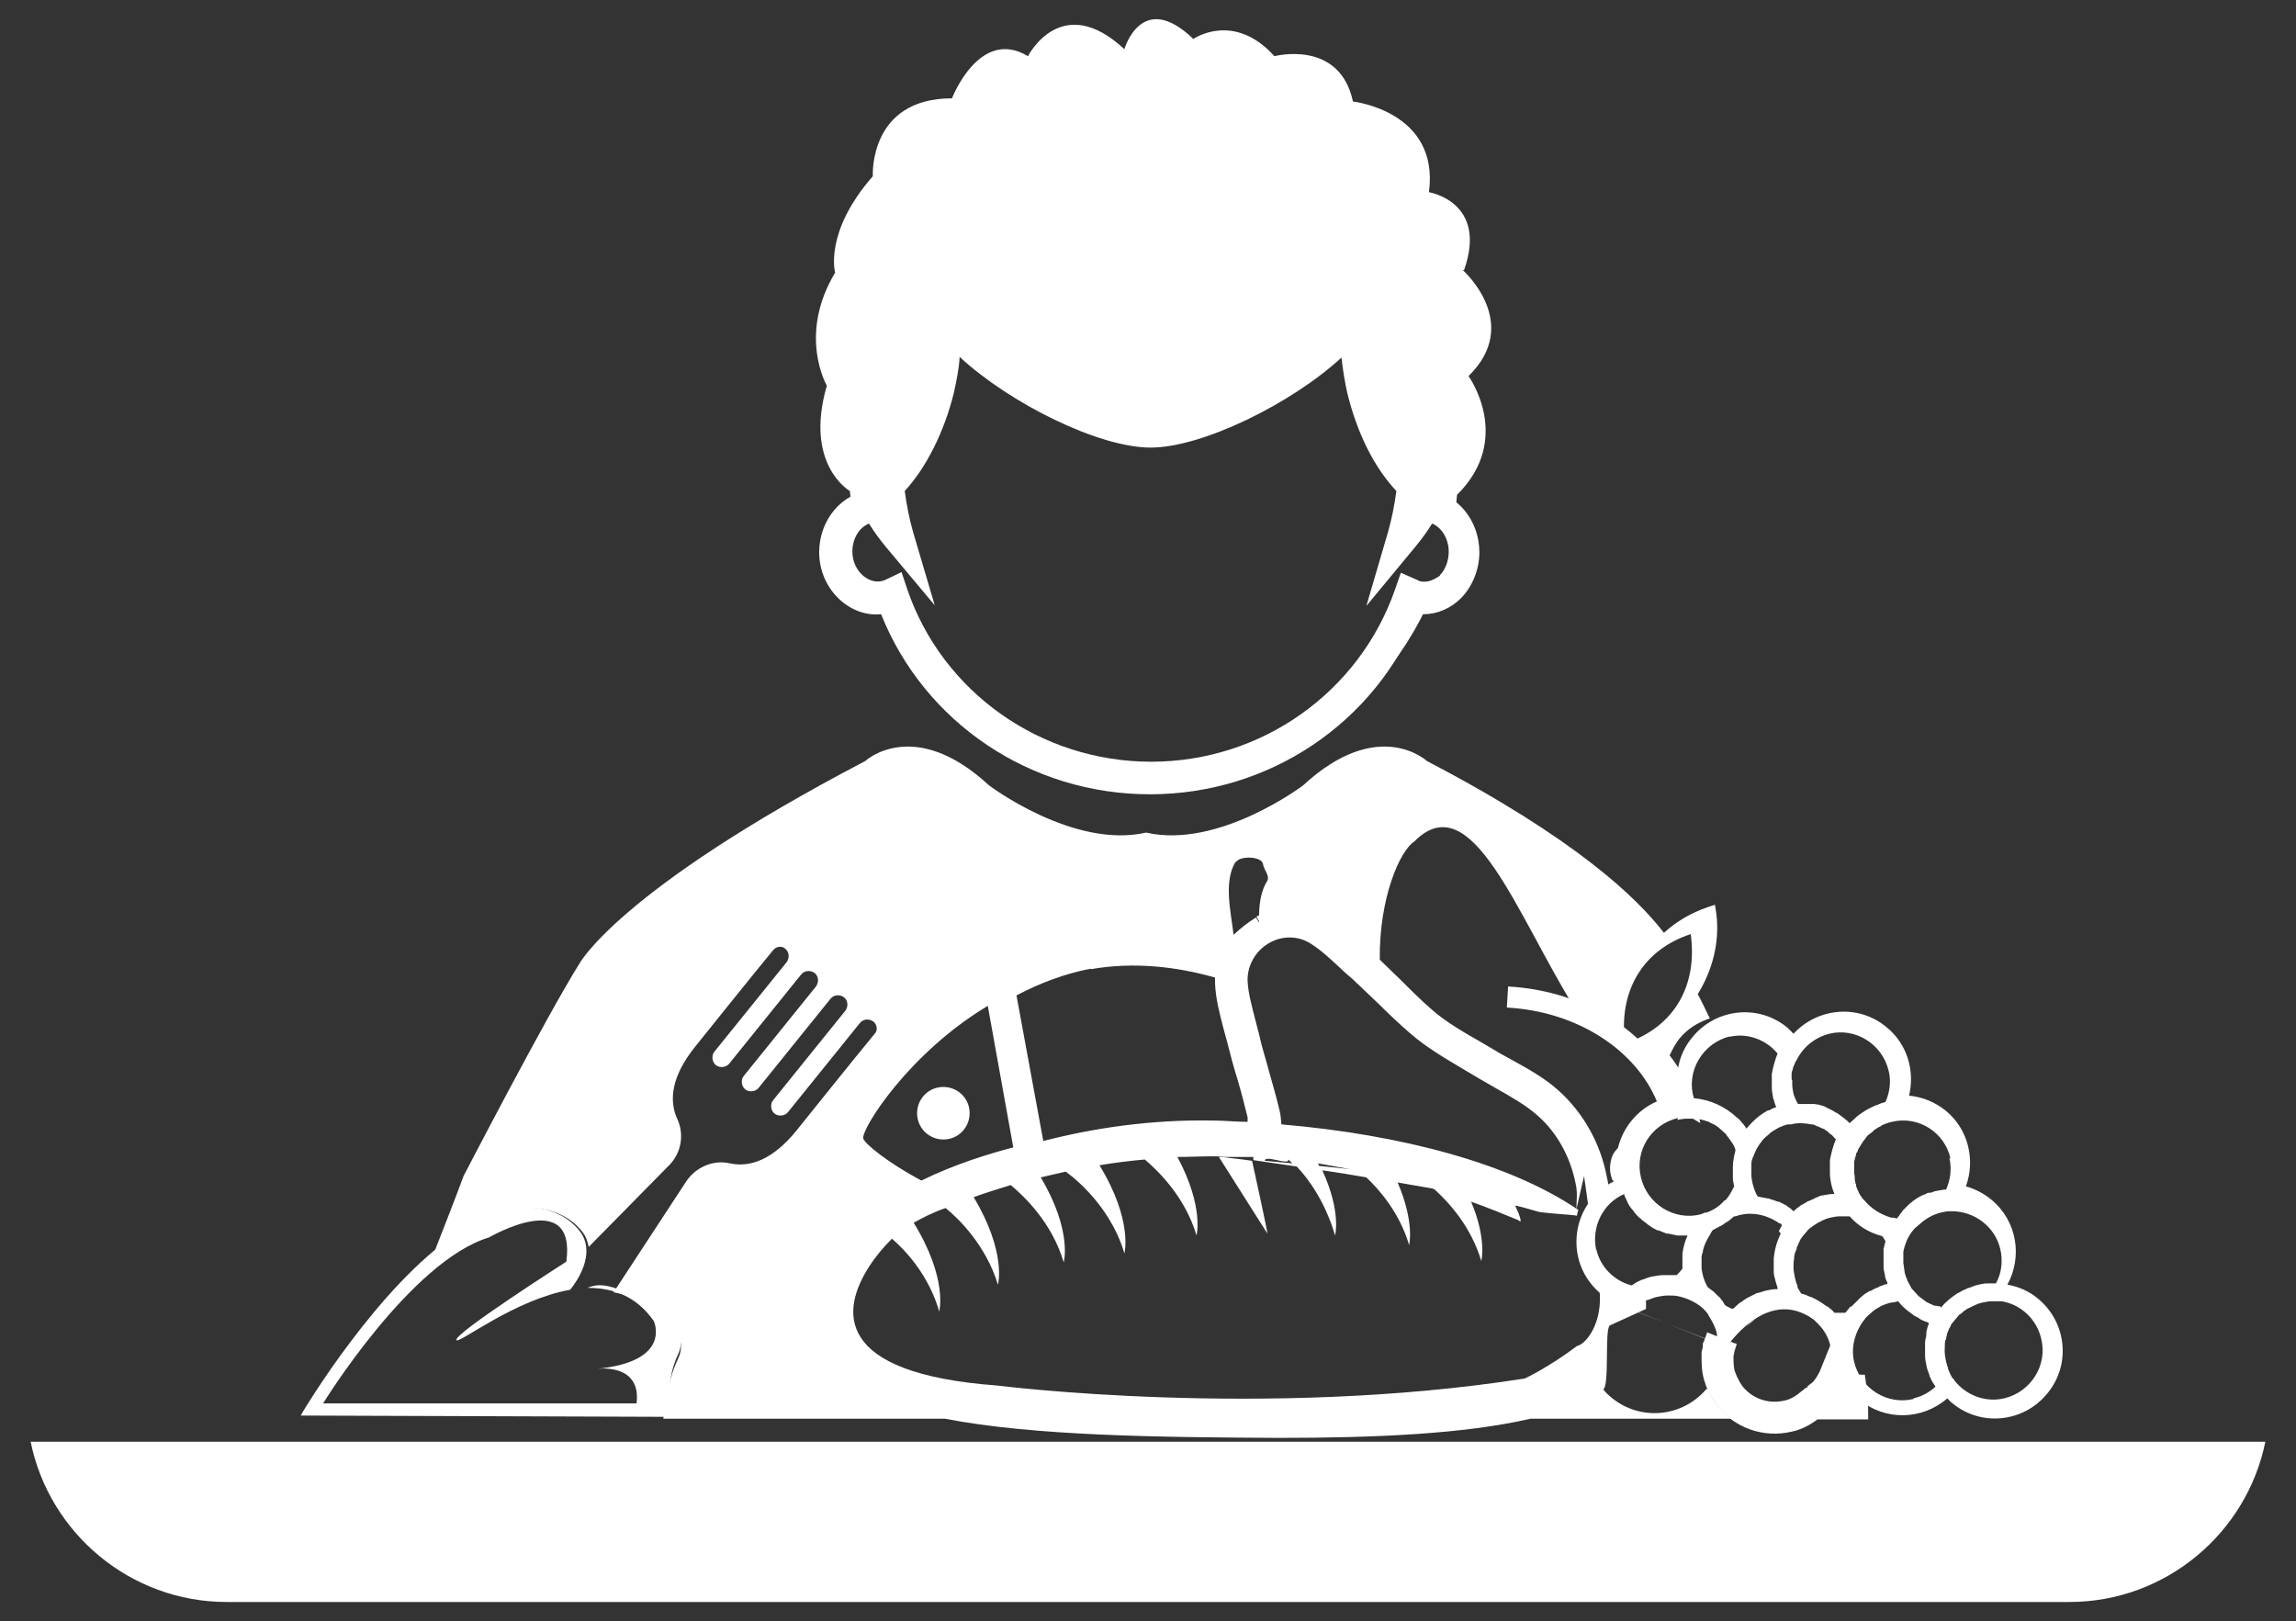 <?xml version="1.0" encoding="UTF-8"?><svg id="Layer_1" xmlns="http://www.w3.org/2000/svg" width="35.96" height="25.39" viewBox="0 0 35.96 25.39"><rect x="0" y="0" width="35.96" height="25.39" fill="#333333" stroke="none"/><defs><style>.cls-1{fill:#fff;}.cls-2{fill:#f15a2e;}.cls-3{stroke:#fff;stroke-miterlimit:10;stroke-width:.5px;}.cls-3,.cls-4{fill:none;}.cls-4{stroke:#f15a2e;stroke-linecap:round;stroke-linejoin:round;stroke-width:0px;}</style></defs><path class="cls-1" d="m32.41,25.09H3.55c-1.51,0-2.78-1.08-3.07-2.51h35c-.29,1.43-1.56,2.51-3.07,2.51Z"/><path class="cls-1" d="m9.75,20.21c-.22-.07-.35-.12-.55-.04.39,0,.76.12,1.04.52,0,0,.3.64-.91.75,0,0,.72-.11.64.54h-4.91s1.37-2.23,2.6-2.6c0,0,1.37-.8,1.21.38,0,0-1.8,1.15-1.72,1.23.05.05.92-.64,1.78-.79.13-.16.37-.54.19-.86-.11-.19-.71-.84-1.95-.03-1.24.81-2.42,2.79-2.42,2.79l-.04.07,5.76.02s-.05-.56.15-.98-.32-.82-.87-1.01Z"/><path class="cls-2" d="m19.85,18.04s-.05.04-.07.05c.02,0,.05,0,.07,0,0-.02,0-.04,0-.06Z"/><path class="cls-1" d="m22.32,9.37c-.08,0-.16-.02-.23-.05-.57,1.66-2.17,2.86-4.05,2.86s-3.48-1.2-4.06-2.87c-.07.03-.15.05-.24.05.35.84.86,1.45,1.38,1.88,1.31,1.09,3.23,1.21,4.76.61,1.4-.56,2.14-1.6,2.53-2.49,0,0,0,0,0,0-.03,0-.07.01-.1.01Z"/><path class="cls-1" d="m22.93,4.23c.38-1.07-.55-1.22-.55-1.22.17-1.27-1.19-1.42-1.19-1.42-.21-.98-1.23-.71-1.23-.71-.64-.71-1.27-.27-1.27-.27-.81-.78-1.08.16-1.08.16-.99-.92-1.51.11-1.51.11-.76-.46-1.19.66-1.19.66-1.31,0-1.24,1.22-1.24,1.22-.77.88-.59,1.51-.59,1.51-.59.98-.13,1.77-.13,1.77-.36,1.24.36,1.65.36,1.65.01.12.04.24.06.36.1-.08.22-.13.36-.13.1.16.21.32.33.47-.08-.26-.13-.53-.16-.8.34-.32.63-.86.79-1.51.1-.41.12-.81.09-1.15,0,0,0,0,0,0,.49.8,2.31,1.83,3.23,1.83s2.76-1.03,3.24-1.83c-.03.35,0,.75.09,1.16.16.65.45,1.19.79,1.51-.03.27-.08.53-.16.8.13-.15.24-.31.33-.47.19,0,.35.09.46.24.05-.25.06-.42.06-.42.89-.88.18-1.86.18-1.86.85-.83-.09-1.66-.09-1.66Z"/><path class="cls-1" d="m22.39,7.68s0-.03,0-.05v-.12s-.08-.08-.08-.08c-.32-.3-.58-.81-.72-1.39-.09-.37-.12-.74-.09-1.08l.1-1.11-.57.96c-.44.73-2.16,1.71-3.02,1.71s-2.58-.99-3.02-1.71l-.17-.27-.23.23-.08.12v.08c.04.34,0,.71-.08,1.07-.14.58-.4,1.09-.72,1.39l-.09.08v.12s.02.03.02.05c-.45.04-.81.46-.81.97,0,.57.47,1.02.97.97.68,1.7,2.34,2.82,4.21,2.82s3.53-1.12,4.21-2.82c.02,0,.05,0,.07,0,.22,0,.43-.09.59-.25.18-.18.29-.45.29-.72,0-.51-.36-.93-.81-.97Zm.17,1.33s-.13.1-.24.1c-.05,0-.08,0-.13-.03l-.25-.11-.09.26c-.56,1.61-2.09,2.7-3.82,2.7s-3.27-1.09-3.82-2.7l-.09-.27-.25.12c-.23.11-.52-.12-.52-.44,0-.21.11-.38.26-.44.08.13.17.25.26.36l.77.92-.34-1.15c-.06-.21-.1-.42-.13-.64.34-.37.62-.93.77-1.54.04-.19.08-.37.09-.56.79.73,2.18,1.42,2.99,1.42s2.21-.69,2.99-1.41c.02.18.05.37.09.55.15.62.42,1.17.77,1.54-.03.22-.07.43-.13.64l-.34,1.16.77-.93c.09-.11.18-.23.26-.36.15.06.26.24.26.44,0,.14-.05.28-.14.37Z"/><path class="cls-1" d="m27.04,21.1c.05-.07.58-.83,1.22-.52.04.02.08.04.12.07.02.01.04.03.05.04.02.02.03.03.05.05.09.09.16.21.19.35l-.02.61-.03.02.5.2c.41.34.99.32,1.38-.02.02.02.04.05.07.07.45.38,1.12.31,1.49-.14.38-.45.31-1.12-.14-1.49-.14-.12-.31-.19-.48-.22.24-.44.15-1-.25-1.33-.12-.1-.26-.17-.4-.21.15-.41.04-.89-.31-1.18-.17-.14-.37-.22-.58-.24.09-.38-.02-.8-.35-1.07-.44-.37-1.08-.31-1.46.1-.03-.03-.06-.06-.09-.09-.45-.38-1.12-.31-1.49.14-.23.27-.29.62-.21.94,0,0-.02,0-.02,0-.36-.95-1.4-1.66-2.66-1.73l-.02.33c1.11.06,2.02.67,2.35,1.47-.3.13-.53.4-.61.73-.04.04-.07.08-.09.13-.04.11-.05.24,0,.36,0,.02.02.02.03.03-.35.17-.59.53-.59.95s.24.77.59.95m5.25-2.27c.04.17.02.34-.05.5,0,0,0,0,0,0-.04,0-.09.01-.14.02-.03,0-.07.02-.1.03,0,0-.02,0-.03,0-.02,0-.05.02-.07.03,0,0-.02,0-.03.01-.02.01-.05.02-.07.04,0,0-.02,0-.02.01-.02.01-.04.03-.06.04,0,0-.01.01-.02.02-.02.01-.04.03-.06.05,0,0-.01.01-.02.02-.02.02-.03.03-.05.05,0,0-.02.02-.02.03-.01.01-.03.03-.04.05,0,.01-.02.02-.03.04,0,0,0,0,0,.01-.02,0-.04,0-.06-.01h-.04c-.17-.05-.31-.14-.42-.27l-.03-.03s-.01-.02-.02-.03c-.01-.02-.03-.04-.04-.07,0-.01-.01-.02-.02-.04,0-.02-.02-.04-.02-.06,0-.01,0-.03-.01-.04,0-.02-.01-.04-.01-.06,0-.03,0-.06-.01-.09,0-.03,0-.06,0-.09,0-.02,0-.05,0-.07,0-.02,0-.04.01-.06,0-.02.01-.05.02-.07,0-.02,0-.03.02-.05.01-.04.03-.07.05-.1.02-.03.04-.07.07-.1,0-.01.02-.02.02-.03.02-.03.05-.05.08-.07.01-.01.03-.02.04-.04.03-.02.05-.03.08-.05.02,0,.03-.02.05-.03.05-.02.1-.04.15-.05.41-.1.83.16.92.58Zm-2.47-1.23s0-.05,0-.08c0-.03.01-.05.02-.08,0-.02.01-.04.02-.06.01-.03.02-.05.04-.08.1-.2.28-.35.51-.41.41-.1.83.16.93.58.04.16.02.33-.05.49,0,0,0,0,0,0-.05.01-.1.03-.14.05,0,0-.02,0-.03.01-.1.04-.19.1-.27.16,0,0,0,0,0,0-.04.04-.08.07-.12.11,0,0,0,0,0,0-.06-.06-.13-.11-.2-.16-.01,0-.03-.01-.04-.02-.03-.02-.06-.03-.09-.05-.01,0-.03-.01-.04-.02-.04-.02-.08-.03-.12-.04-.02,0-.05-.01-.07-.01-.02,0-.04,0-.06,0-.03,0-.06,0-.09,0,0,0,0,0-.01,0-.03,0-.06,0-.09,0-.03-.05-.06-.12-.07-.16-.01-.05-.02-.1-.02-.15,0-.02,0-.04,0-.06Zm-.98-.66c.28-.07.58.04.76.26,0,0,0,0,0,0-.04.1-.07.21-.09.32,0,0,0,.01,0,.02,0,.05,0,.1,0,.16,0,0,0,.02,0,.03,0,.05.01.11.02.16,0,0,0,.02.01.03.01.04.02.08.04.12,0,0,0,0,0,0-.04.01-.08.03-.11.05,0,0-.01,0-.02,0-.09.05-.16.1-.23.17,0,0,0,0-.01.01-.03.03-.07.07-.1.11,0,0,0,0,0-.01-.02-.03-.04-.06-.06-.08,0,0,0,0-.01-.01-.02-.03-.05-.06-.08-.08,0,0,0,0,0,0-.18-.17-.42-.28-.67-.3-.13-.42.14-.87.57-.97Zm-.81,1.3s.09-.02.14-.02c0,0,0,0,0,0,.02,0,.03,0,.05,0,.03,0,.05,0,.08,0,.02,0,.04,0,.06.01.02,0,.04,0,.06.01.02,0,.04.01.07.02.02,0,.03.01.05.02.02.01.04.02.06.03.02,0,.03.02.05.03.02.01.04.03.05.04.03.03.06.05.09.08,0,0,.01.02.02.03.02.03.04.05.06.08,0,.01.01.02.02.03.02.03.04.07.05.11,0,0,0,0,0,.01-.02.08-.04.17-.04.25,0,.01,0,.02,0,.04,0,.03,0,.07,0,.1,0,.01,0,.02,0,.04,0,.04.01.08.02.13h0c-.04.08-.08.16-.14.22h-.01c-.08.09-.17.15-.28.19h-.02s-.05.02-.08.03c-.41.1-.83-.16-.93-.58s.16-.83.58-.93Zm-1.27,2.04c-.08-.37.11-.74.44-.88,0,0,0,0,0,.02.02.04.04.09.06.13,0,0,0,0,0,0,.02.04.05.08.08.11,0,0,.01.02.02.03.03.04.06.07.1.1,0,0,0,0,.01.01.03.03.07.05.1.08,0,0,.02.01.03.02.04.03.08.05.12.07,0,0,.01,0,.02,0,.04.02.08.03.12.05,0,0,.02,0,.03,0,.04.01.09.02.14.03,0,0,.02,0,.02,0,.04,0,.08,0,.12,0,0,0,.01,0,.02,0-.04.09-.07.19-.08.29,0,0,0,.02,0,.03,0,.05,0,.09,0,.14,0,0,0,.02,0,.03,0,0,0,.02,0,.03-.03.04-.06.07-.09.1,0,0,0,0-.01,0-.05,0-.11,0-.16,0,0,0-.02,0-.03,0-.06,0-.11.01-.17.02-.06.01-.11.03-.16.05,0,0-.02,0-.03.01-.05.02-.1.05-.14.08,0,0,0,0-.01,0-.27-.07-.49-.29-.55-.57Zm.52.92s.24-.12.28-.14c0,0,0,0,.01,0,.05-.02.1-.04.15-.05.05-.01.1-.02.16-.02,0,0,.01,0,.02,0,.05,0,.09,0,.14.01.14.03.27.09.38.18,0,0,.01.01.02.02.03.03.06.06.08.1,0,0,0,.01.01.02.05.08.1.17.12.27,0,.02,0,.04.01.07,0,0,0,0,0,.01,0,.02-.01.04-.02.06m.47-.25s.03-.03.04-.04c.02-.02.04-.04.07-.06.01-.01.03-.02.04-.03l-.15.13Zm.54-1.46s-.03.06-.04.09c0,0,0,0,0,0-.04.1-.06.2-.07.3,0,0,0,0,0,0,0,.03,0,.06,0,.09,0,0,0,0,0,.01,0,.03,0,.06,0,.09,0,0,0,.01,0,.02,0,.04.01.07.02.11.01.05.03.1.04.14,0,0,0,.01,0,.02,0,0-.01,0-.02,0-.05,0-.1.01-.15.02-.05.01-.09.03-.14.04,0,0-.02,0-.03.01-.04.02-.08.04-.12.06,0,0,0,0,0,0-.04.02-.08.05-.12.08,0,0-.01,0-.02.01-.03.03-.07.06-.1.09,0,0,0,0,0,0-.04-.01-.07-.03-.11-.05,0,0-.01-.01-.02-.02-.01-.02-.02-.03-.03-.05,0-.01-.02-.02-.03-.04-.01-.02-.03-.03-.04-.04-.01-.01-.02-.02-.03-.03-.01-.01-.03-.03-.04-.04-.01-.01-.03-.02-.04-.03-.01-.01-.03-.02-.04-.03,0,0-.01-.01-.02-.02-.05-.09-.08-.19-.09-.29,0-.03,0-.06,0-.1,0-.01,0-.02,0-.04,0-.04,0-.07.02-.11,0,0,0-.01,0-.02.02-.09.06-.17.11-.25h0s.03-.06.05-.08c.01,0,.03-.01.04-.02.03-.01.05-.03.08-.04.02-.01.04-.02.06-.04.02-.01.03-.02.05-.03s.03-.02.05-.04c.02-.01.03-.03.05-.04,0,0,0,0,.01,0,.02,0,.04-.01.07-.02.05-.01.1-.02.15-.02h.03c.16,0,.32.06.45.15,0,0,0,0,.01,0,.01,0,.02.02.03.03-.02.03-.03.06-.05.09Zm.12-.42s-.02-.01-.03-.02c-.04-.02-.08-.04-.12-.06,0,0-.01,0-.02,0-.04-.02-.09-.03-.14-.05,0,0,0,0-.01,0-.05-.01-.1-.02-.16-.03,0,0,0,0,0,0-.04-.06-.06-.13-.08-.2-.01-.05-.02-.09-.02-.14,0-.01,0-.03,0-.04,0-.03,0-.07,0-.1,0-.01,0-.03,0-.04,0-.04.02-.09.04-.13h0s.03-.08.05-.11c.02-.03.04-.07.07-.1,0,0,.01-.02.02-.03.03-.03.06-.06.1-.09,0,0,.01-.01.02-.02.04-.03.08-.05.13-.08,0,0,0,0,0,0,.05-.02.09-.04.14-.05h.05c.11-.03.22-.02.32,0,0,0,0,0,.01,0,.03,0,.06.02.08.03,0,0,.02,0,.03.01.02.01.04.02.07.03.01,0,.02.01.03.02.02.01.04.02.05.04.01,0,.02.02.04.03.02.01.03.03.04.04.01.01.02.02.03.03,0,0,0,0,0,.01,0,0,0,0,0,0-.04.1-.07.21-.09.32,0,0,0,.01,0,.02,0,.05,0,.1,0,.16,0,0,0,.02,0,.03,0,.05.01.11.02.16.01.05.03.11.05.16,0,0-.01,0-.02,0-.05,0-.1.01-.15.02-.04,0-.08.02-.12.04-.01,0-.03.01-.04.02-.03.01-.05.02-.07.03-.01,0-.03.01-.04.02-.02.01-.05.03-.07.04-.01,0-.02.01-.03.02-.03.02-.07.05-.1.08,0,0,0,0,0,0,0,0-.02-.01-.02-.02-.03-.03-.07-.05-.1-.07Zm.96,1.57s0,.01-.01.02c-.02.02-.03.04-.05.06,0,0,0,0-.01.01-.06,0-.11,0-.17,0-.03-.04-.07-.07-.11-.1,0,0,0,0-.01,0-.08-.06-.16-.11-.25-.15,0,0,0,0-.01,0-.04-.02-.09-.04-.14-.05,0,0,0,0,0,0-.02-.04-.05-.07-.06-.11,0,0,0-.01,0-.02-.02-.04-.03-.08-.04-.13-.01-.05-.02-.1-.02-.14,0,0,0-.01,0-.02,0-.05,0-.09.01-.13,0,0,0-.01,0-.02,0-.04.02-.09.04-.13,0,0,0-.01,0-.02.02-.04.03-.07.05-.11,0,0,0-.01.01-.02.02-.03.04-.06.07-.09.01-.02.03-.03.04-.05.02-.02.04-.04.06-.05.01-.01.03-.02.04-.03.03-.02.05-.03.08-.05.01,0,.03-.01.04-.02.04-.02.09-.04.14-.05.05-.01.09-.02.14-.02.02,0,.04,0,.07,0,.03,0,.06,0,.09,0,.13.15.31.26.51.31.02.03.04.06.05.08-.01.04-.02.08-.03.12,0,0,0,.01,0,.02,0,.03,0,.07,0,.1,0,0,0,.02,0,.03,0,.03,0,.06,0,.1,0,0,0,.02,0,.03,0,.04.01.08.02.12,0,.04.02.09.04.13,0,0,0,.01,0,.02-.03,0-.07.02-.1.03-.02,0-.04.02-.06.03-.01,0-.02,0-.03.01-.03.01-.05.03-.08.04,0,0,0,0-.01,0-.03.02-.05.03-.08.05,0,0,0,0,0,0-.02.02-.05.04-.07.06,0,0,0,0,0,0-.02.02-.04.04-.06.06,0,0,0,0-.01.01-.02.02-.04.04-.06.06Zm1,1.44c-.41.1-.83-.16-.93-.58-.05-.2,0-.4.09-.56.02-.03.04-.07.07-.1,0,0,.01-.02.02-.03.03-.03.06-.06.1-.09,0,0,.01-.01.02-.02.04-.03.08-.05.13-.08,0,0,0,0,0,0,.05-.02.1-.04.15-.05.03,0,.07-.01.11-.02.05.07.12.13.19.18.01.01.03.02.04.03.02.02.05.03.07.04.02.01.04.03.06.04.02.01.05.02.07.03.02,0,.04.02.05.02,0,0,0,0,0,.01-.02.04-.03.09-.04.13,0,.01,0,.03,0,.04,0,.04-.02.08-.02.12,0,0,0,.02,0,.03,0,.05,0,.09,0,.14,0,.01,0,.02,0,.04,0,.05.01.1.02.15.01.06.03.11.05.16,0,0,0,.02.01.03.02.05.05.1.08.14,0,0,0,0,0,.01-.1.09-.21.15-.34.18Zm.42-1.45s-.04,0-.06-.01c0,0-.02,0-.03,0-.05-.02-.09-.04-.13-.06,0,0,0,0,0,0-.04-.03-.08-.06-.12-.09,0,0,0,0,0,0-.04-.04-.07-.08-.11-.12h0s-.05-.09-.07-.13c0-.02-.01-.04-.02-.05,0-.03-.02-.05-.02-.08-.01-.05-.01-.09-.02-.14,0-.01,0-.03,0-.04,0-.03,0-.07,0-.1,0-.01,0-.02,0-.04.02-.09.05-.18.1-.26.02-.03.04-.06.07-.09,0-.01.02-.02.03-.03.02-.02.05-.04.07-.06.09-.08.2-.14.32-.17.05-.01.09-.02.14-.02,0,0,.02,0,.03,0,.35,0,.68.24.76.6.04.18.02.37-.07.53,0,0,0,0,0,0-.04,0-.08,0-.11,0,0,0-.02,0-.03,0-.04,0-.09.01-.13.02-.05.01-.1.03-.15.05,0,0-.02,0-.03.01-.05.02-.09.04-.14.07,0,0-.01,0-.02.01-.09.06-.18.13-.25.22,0,0,0,0,0,0Zm1,1.44c-.3.07-.6-.05-.78-.28-.01-.02-.03-.04-.04-.05-.01-.02-.02-.04-.03-.06-.01-.02-.02-.05-.03-.07,0-.01,0-.03-.01-.04-.03-.1-.05-.2-.04-.31,0,0,0-.02,0-.03,0-.03,0-.06.02-.09,0-.02,0-.03.01-.05,0-.02.01-.05.02-.07.01-.03.02-.05.04-.08,0-.01.01-.03.02-.04.01-.02.03-.03.04-.05.02-.02.04-.05.06-.07.01-.02.03-.03.05-.04.02-.02.04-.04.06-.05.02-.02.05-.03.07-.04.02-.01.04-.02.06-.03.04-.02.09-.04.14-.05.05-.01.1-.02.14-.02.03,0,.05,0,.08,0,.03,0,.06,0,.08,0h0c.3.05.55.28.62.59.1.41-.16.83-.58.93Z"/><path class="cls-4" d="m13.48,17.85c.02.08.4.4.98.7.37-.18.83-.37,1.36-.53l-.41-2.25c-1.23.74-1.96,1.92-1.94,2.07Z"/><path class="cls-1" d="m14.85,17.84c.22-.04.37-.25.33-.48-.04-.22-.25-.37-.48-.33-.22.04-.37.25-.33.48.04.22.25.37.48.33Z"/><polygon class="cls-2" points="24.69 18.96 24.69 18.95 24.69 18.96 24.69 18.96"/><path class="cls-1" d="m26.73,21.75s0,0,0,0c-.38.45-1.04.51-1.49.14-.05-.04-.09-.08-.13-.13.1-.06.02-.92.1-1l.57-.26s0-.07,0-.1c0-.05-.03-.1-.04-.15-.01,0-.02,0-.03,0-.08.02-.58-.06-.66-.06.06.51-.2.86-.35.89,0,0,0,0,0,0-.45.34-.82.51-.82.51-4.08.64-8.26.11-8.26.11-2.59-.19-2.44-1.19-2.01-1.86.11-.17.23-.31.36-.44.22.19.58.58.74,1.14,0,0,.14-.51-.4-1.39.07-.04.15-.08.23-.12.09-.04.18-.08.27-.11.2.16.63.58.82,1.2,0,0,.14-.5-.38-1.37.19-.07.39-.13.58-.19.19.16.64.57.83,1.21,0,0,.14-.49-.36-1.33.13-.03.26-.06.39-.09h0s.68.46.92,1.28c0,0,.14-.51-.39-1.38.24-.04.48-.07.71-.09.2.17.63.58.81,1.19,0,0,.12-.45-.3-1.23.19,0,.38-.01.56-.01.02,0,.09,0,.18.01.13,0,.43,0,.45,0,0,0,0,.03,0,.05.19.03.42.06.68.1.2.21.45.57.6,1.08,0,0,.1-.37-.2-1.02.22.03.46.07.69.11.22.21.52.56.67,1.06,0,0,.09-.35-.18-.98.17.03.35.06.52.09.02,0,.04.01.06.02.22.2.57.58.73,1.12,0,0,.09-.34-.16-.93.28.1.52.2.74.29.07.07.03-.06-.05-.23.14.03.26.07.37.1.19.03.48.04.6.06,0-.03.01-.06.02-.09-1.07-.73-2.78-1.18-4.65-1.34-.01-.07-.01-.15-.03-.22-.05-.21-.11-.42-.17-.63-.05-.19-.11-.37-.15-.56-.02-.08-.04-.15-.06-.23-.05-.2-.11-.41-.12-.6-.01-.24.12-.47.32-.59l-.14-.23s0,0,0,0l.14.23c.21-.13.47-.13.67,0,.16.1.32.25.47.39.06.06.12.11.18.16.14.13.28.27.42.4.15.15.31.3.47.44.27.24.59.42.89.6l.22.13c.09.05.17.1.26.15.23.13.46.26.64.42.31.27.52.66.6,1.08.03.13.01.26.01.39.05-.23.12-.52.12-.52l.09.64c.08-.11.18-.2.3-.26,0-.12,0-.23-.03-.35-.1-.54-.37-1.02-.76-1.37-.22-.2-.48-.34-.73-.48-.09-.05-.17-.09-.25-.14l-.22-.13c-.28-.16-.58-.33-.81-.54-.16-.14-.3-.28-.45-.43-.11-.11-.23-.22-.34-.33-.01-.98.32-1.71.54-1.85.9-.91,1.6,1.14,2.52,2.62.3.14.56.32.78.53-.1-.8.27-1.45,1.03-1.7.11.8-.25,1.45-1.02,1.71.17.3.34.6.52.89.23.11.44.23.65.36-.07-.38-.23-.74-.48-1.06.04-.09.09-.18.15-.26.13-.16.3-.26.48-.32-.07-.14-.13-.27-.19-.38.23-.37.35-.82.29-1.27l-.02-.13-.12.04c-.26.09-.48.22-.68.4-.42-.55-1.39-1.48-3.71-2.69,0,0-.76-.71-1.94.38,0,0-1.32,1-2.46.74-1.14.26-2.46-.74-2.46-.74-1.18-1.09-1.94-.38-1.94-.38-3.88,2.03-4.48,3.18-4.48,3.18-.52.83-1.81,3.32-1.81,3.32-.17.46-.33.86-.47,1.22.14-.12.28-.23.42-.32,1.24-.81,1.84-.16,1.95.03.03.06.05.12.06.18l1.26-1.28c.19-.19.24-.48.13-.72-.14-.3-.09-.68.28-1.14.04-.05.93-1.16,1.22-1.51.05-.06.14-.07.19-.02.06.05.07.14.02.21l-1.13,1.4c-.05.06-.04.16.02.21.06.05.16.04.21-.02l1.13-1.4c.05-.06.14-.07.21-.02h0c.06.05.07.14.02.21l-1.13,1.4c-.05.06-.04.16.02.21.06.05.16.04.21-.02l1.13-1.4c.05-.06.14-.07.21-.02h0c.06.05.07.14.02.21l-1.13,1.4c-.05.06-.04.16.02.21s.16.04.21-.02l1.13-1.4c.05-.06.14-.07.21-.02.06.05.07.14.02.19-.29.35-1.18,1.46-1.22,1.51-.37.46-.73.59-1.05.52-.26-.06-.53.06-.68.28l-1.14,1.74c.05.01.11.02.17.04.55.19,1.04.58.84,1-.2.42-.23.94-.23.94h4.41c1.4.27,3.34.29,5.22.3,1.52,0,2.91-.06,3.95-.3h3.16s-.06-.03-.08-.05c-.13-.11-.23-.25-.29-.4Zm-5.59-3.44l-.48-.05s-.01-.03-.02-.04c.17.03.34.06.5.09Zm-.96-.15s.04.04.06.06l-.43-.04c0-.1.38.08.37-.02Zm-.82-4.66c.06-.1.4-.09.42.03.02.11.12.19.06.28-.08.13-.12.32-.12.53-.01,0-.03,0-.04.02l.04.07s0,.01,0,.02l-.05-.08c-.13.08-.24.17-.35.27-.04-.35-.16-.83.03-1.14Zm-2.28,1.68c.68-.12,1.35-.04,1.95.13,0,.03,0,.06,0,.09.01.24.07.47.13.7.02.07.04.15.06.22.05.2.1.39.16.58.06.2.11.4.16.6,0,.02,0,.05,0,.07-.18,0-.36-.02-.53-.02-.99-.02-1.89.12-2.67.32l-.42-2.28c.36-.19.75-.34,1.17-.42Zm-1.61.57l.4,2.22c-.38.1-.91.26-1.44.52-.54-.29-.89-.58-.91-.66-.03-.15.71-1.33,1.94-2.07Z"/><path class="cls-1" d="m19.09,18.12s.73,1.15.76,1.2c0-.04-.19-.92-.24-1.14-.19-.03-.35-.04-.46-.06-.03,0-.05,0-.06,0Z"/><path class="cls-2" d="m25.44,16.35s0,.01,0,.02c0,0,0,0,0,0,0,0,0,0,0-.01,0,0,0,0,0,0Z"/><path class="cls-3" d="m26.97,20.96s-.02.05-.03.08c0,.02-.01.04-.02.06,0,.03-.01.07-.02.11,0,.01,0,.02,0,.03,0,.12,0,.24.05.36,0,.02.01.03.02.05.01.03.03.05.04.08.01.02.03.05.04.07.01.02.03.04.04.06.21.27.56.4.91.32.15-.03.27-.11.38-.2h.63s0-.06-.02-.2c0,0-.02,0-.02-.02-.09-.07-.16-.16-.21-.25-.04.1-.09.19-.16.28-.04.05-.09.08-.14.12"/></svg>